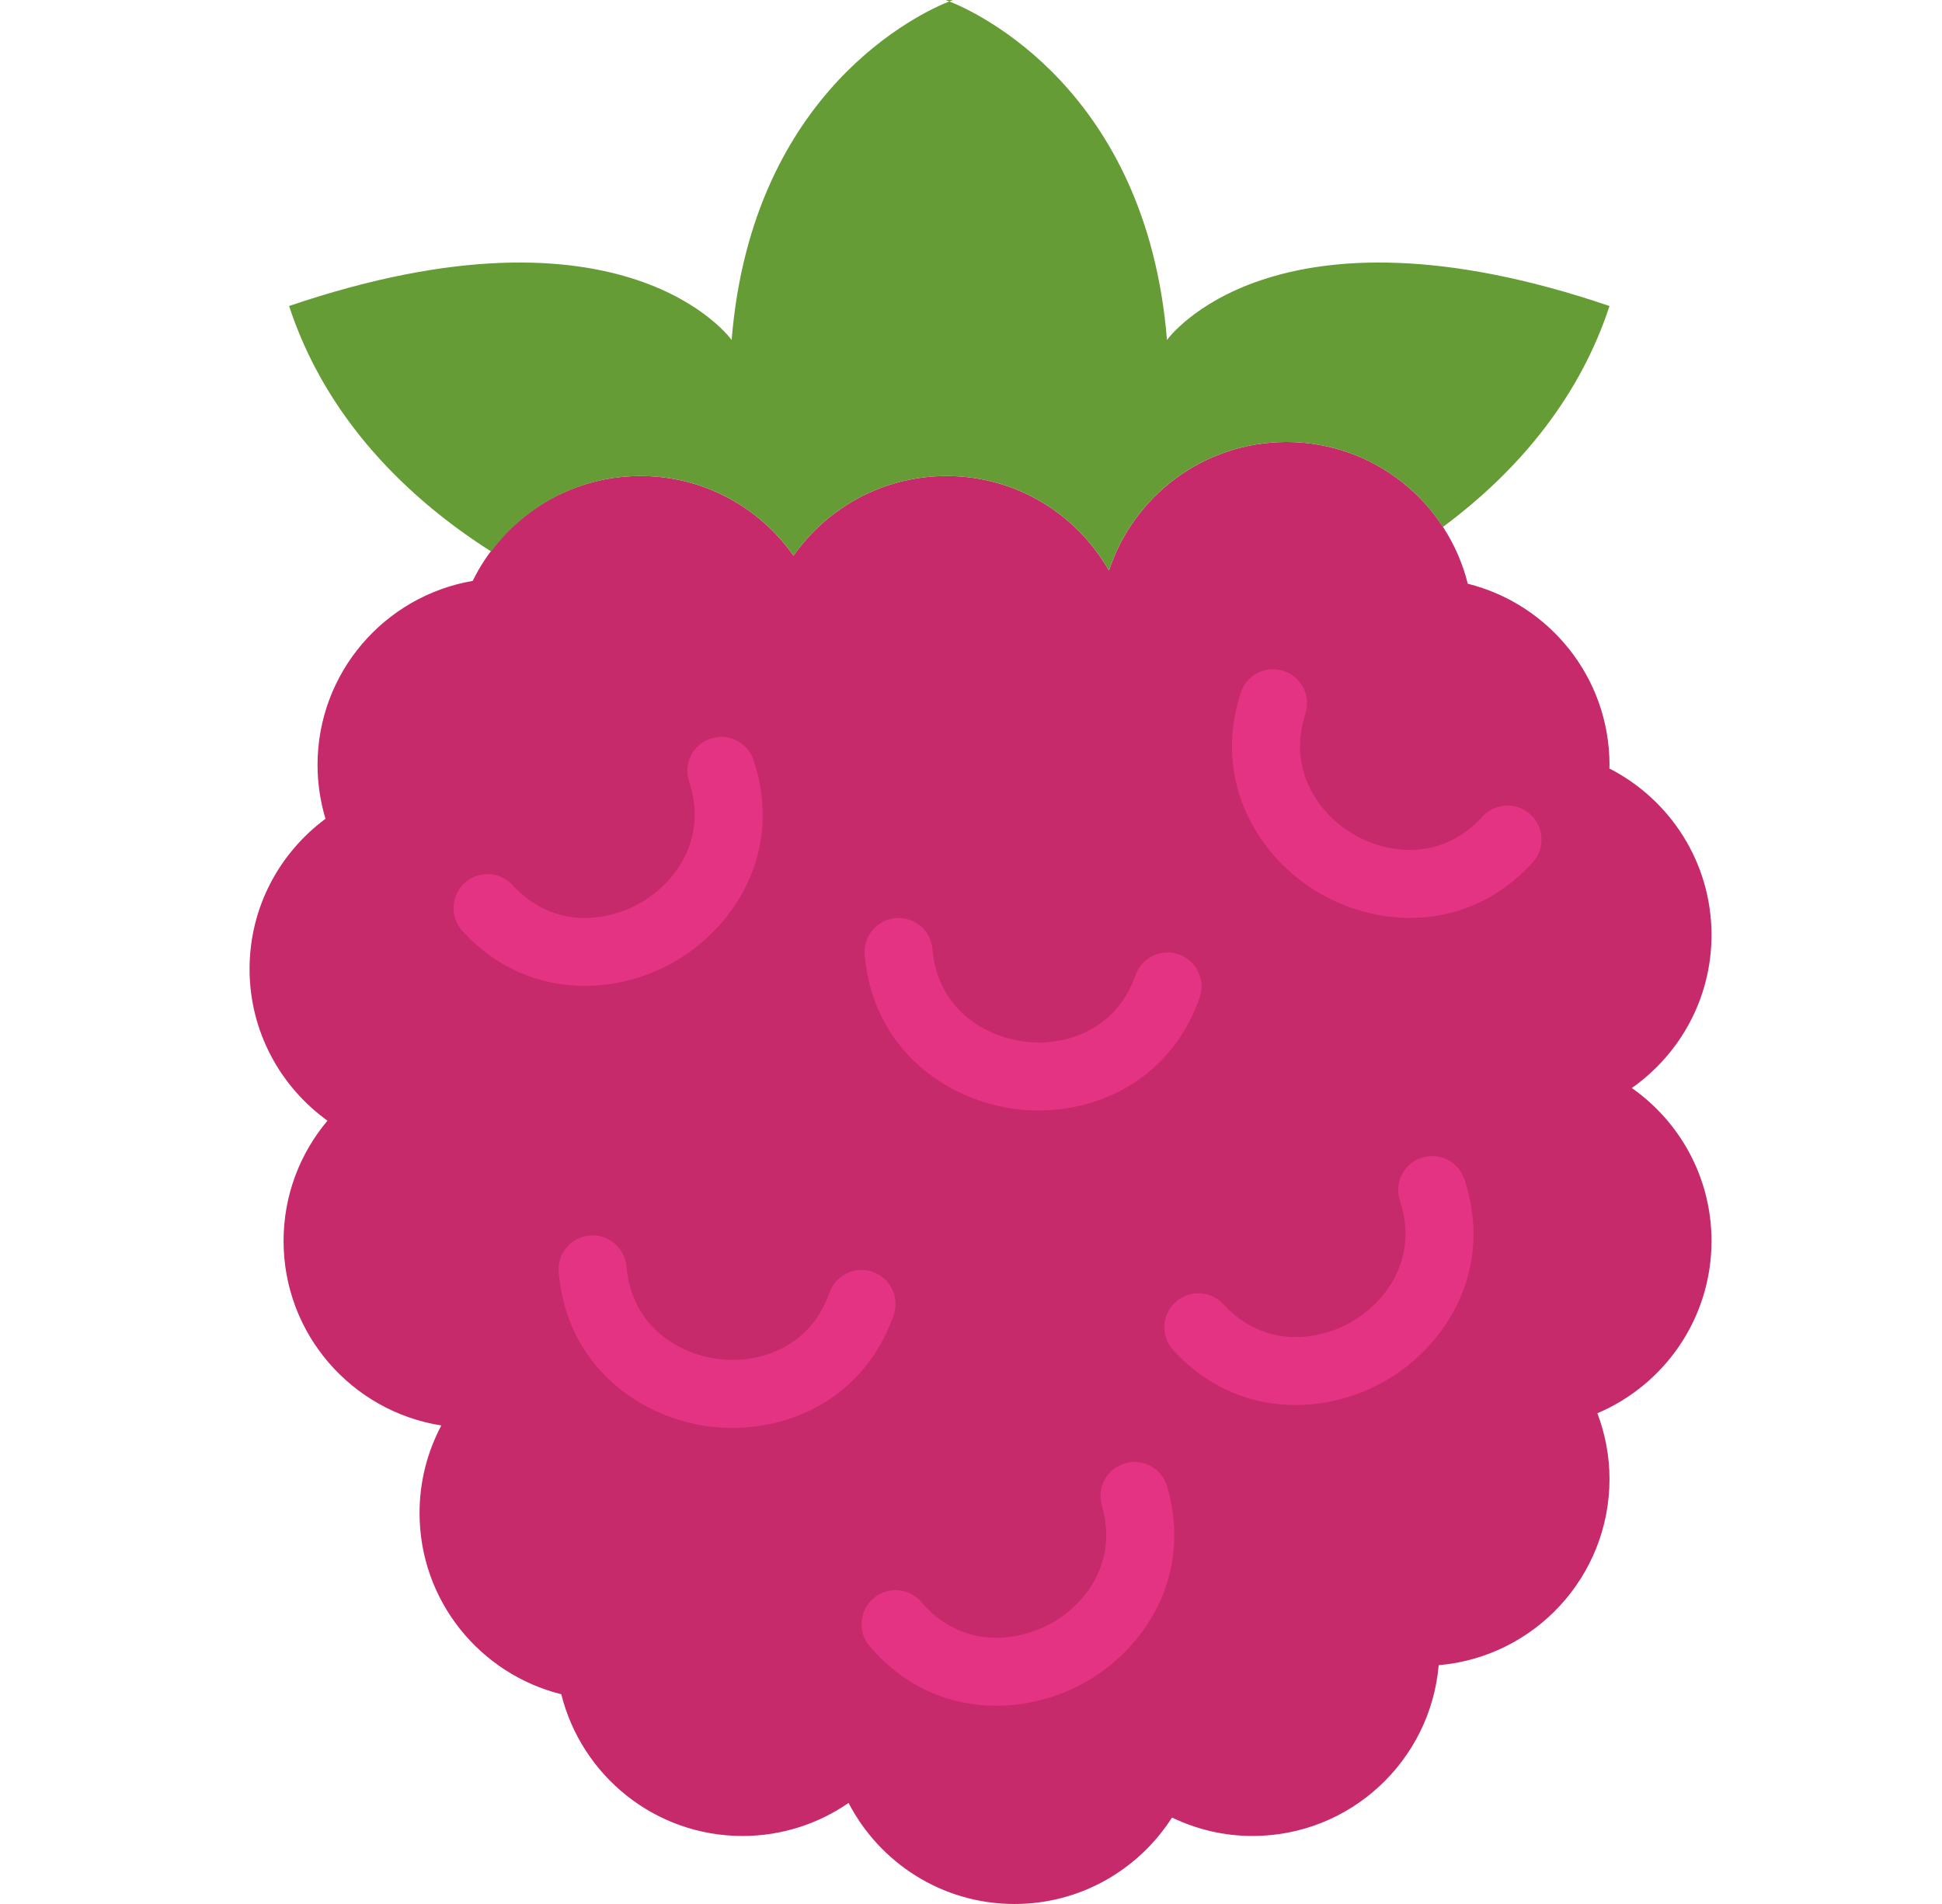 <svg width="51" height="50" viewBox="0 0 51 50" fill="none" xmlns="http://www.w3.org/2000/svg">
<path d="M42.854 28.572C44.118 27.683 44.947 26.216 44.947 24.554C44.947 22.645 43.855 20.994 42.264 20.181C42.264 20.15 42.268 20.121 42.268 20.089C42.268 17.788 40.682 15.862 38.546 15.329C38.014 13.193 36.088 11.607 33.786 11.607C31.61 11.607 29.768 13.023 29.123 14.984C28.278 13.502 26.686 12.5 24.857 12.5C23.195 12.5 21.728 13.329 20.839 14.593C19.951 13.329 18.484 12.5 16.822 12.5C14.884 12.5 13.213 13.625 12.414 15.255C10.101 15.652 8.339 17.663 8.339 20.089C8.339 20.58 8.414 21.055 8.548 21.502C7.34 22.396 6.554 23.828 6.554 25.447C6.554 27.088 7.363 28.538 8.6 29.43C7.881 30.284 7.447 31.386 7.447 32.589C7.447 35.039 9.243 37.065 11.59 37.434C11.226 38.12 11.018 38.902 11.018 39.732C11.018 42.034 12.604 43.96 14.74 44.492C15.273 46.629 17.198 48.214 19.5 48.214C20.535 48.214 21.493 47.893 22.285 47.346C23.102 48.922 24.746 50 26.643 50C28.381 50 29.905 49.094 30.779 47.73C31.42 48.038 32.135 48.214 32.893 48.214C35.462 48.214 37.566 46.241 37.782 43.729C40.295 43.513 42.268 41.408 42.268 38.839C42.268 38.23 42.152 37.651 41.95 37.112C43.711 36.366 44.947 34.622 44.947 32.589C44.947 30.927 44.118 29.46 42.854 28.572Z" fill="#C62A6A"/>
<path d="M24.836 0C24.836 0 24.874 0.014 24.931 0.037C24.986 0.014 25.024 0 25.024 0H24.836Z" fill="#659C35"/>
<path d="M12.898 14.483C13.792 13.285 15.211 12.5 16.822 12.5C18.484 12.5 19.951 13.329 20.84 14.593C21.728 13.329 23.195 12.5 24.858 12.5C26.686 12.5 28.278 13.502 29.123 14.984C29.768 13.023 31.61 11.607 33.786 11.607C35.508 11.607 37.019 12.495 37.894 13.838C39.969 12.298 41.51 10.351 42.268 8.036C33.407 5.022 30.647 8.929 30.647 8.929C30.11 2.327 25.61 0.305 24.931 0.037C24.249 0.305 19.75 2.327 19.214 8.929C19.214 8.929 16.454 5.022 7.592 8.036C8.46 10.687 10.348 12.859 12.898 14.483Z" fill="#659C35"/>
<path d="M15.355 25.89C14.245 25.89 13.091 25.479 12.147 24.453C11.813 24.09 11.836 23.525 12.199 23.191C12.562 22.856 13.127 22.88 13.461 23.244C14.538 24.413 15.959 24.216 16.85 23.692C17.736 23.171 18.595 22.028 18.097 20.524C17.941 20.056 18.196 19.551 18.663 19.396C19.132 19.242 19.637 19.496 19.791 19.963C20.57 22.316 19.33 24.305 17.755 25.231C17.063 25.638 16.223 25.89 15.355 25.89Z" fill="#E53384"/>
<path d="M34.022 36.897C32.912 36.897 31.758 36.486 30.814 35.46C30.48 35.097 30.503 34.532 30.866 34.198C31.23 33.863 31.794 33.888 32.128 34.251C33.205 35.42 34.627 35.222 35.517 34.699C36.403 34.178 37.262 33.035 36.764 31.531C36.608 31.063 36.863 30.558 37.331 30.404C37.798 30.247 38.304 30.503 38.458 30.971C39.237 33.323 37.997 35.312 36.422 36.238C35.73 36.646 34.889 36.897 34.022 36.897Z" fill="#E53384"/>
<path d="M19.23 37.498C19.028 37.498 18.828 37.486 18.633 37.461C16.814 37.23 14.885 35.888 14.672 33.413C14.63 32.921 14.994 32.488 15.486 32.446C15.976 32.404 16.41 32.768 16.452 33.26C16.587 34.844 17.833 35.558 18.859 35.689C19.878 35.815 21.257 35.44 21.784 33.946C21.947 33.481 22.459 33.236 22.922 33.402C23.387 33.566 23.631 34.075 23.467 34.54C22.732 36.626 20.903 37.498 19.23 37.498Z" fill="#E53384"/>
<path d="M27.266 29.162C27.063 29.162 26.864 29.149 26.669 29.124C24.851 28.892 22.921 27.551 22.709 25.076C22.667 24.585 23.03 24.152 23.522 24.11C24.012 24.068 24.446 24.431 24.488 24.923C24.624 26.507 25.87 27.221 26.895 27.352C27.915 27.483 29.294 27.104 29.82 25.609C29.984 25.144 30.495 24.898 30.959 25.064C31.424 25.229 31.668 25.738 31.503 26.203C30.768 28.289 28.938 29.162 27.266 29.162Z" fill="#E53384"/>
<path d="M26.162 44.794C24.998 44.794 23.79 44.347 22.839 43.23C22.519 42.855 22.564 42.291 22.94 41.971C23.314 41.652 23.879 41.696 24.198 42.072C25.23 43.283 26.658 43.139 27.568 42.651C28.474 42.164 29.375 41.055 28.936 39.533C28.799 39.059 29.073 38.564 29.547 38.428C30.021 38.291 30.515 38.564 30.652 39.038C31.34 41.42 30.023 43.359 28.414 44.224C27.753 44.578 26.968 44.794 26.162 44.794Z" fill="#E53384"/>
<path d="M37.03 24.104C36.174 24.104 35.346 23.859 34.661 23.461C33.075 22.541 31.818 20.555 32.584 18.193C32.735 17.724 33.241 17.467 33.708 17.619C34.177 17.771 34.434 18.274 34.282 18.743C33.792 20.255 34.663 21.397 35.556 21.916C36.446 22.433 37.863 22.62 38.929 21.447C39.261 21.083 39.824 21.055 40.19 21.387C40.556 21.719 40.581 22.283 40.25 22.648C39.306 23.687 38.146 24.104 37.03 24.104Z" fill="#E53384"/>
</svg>
